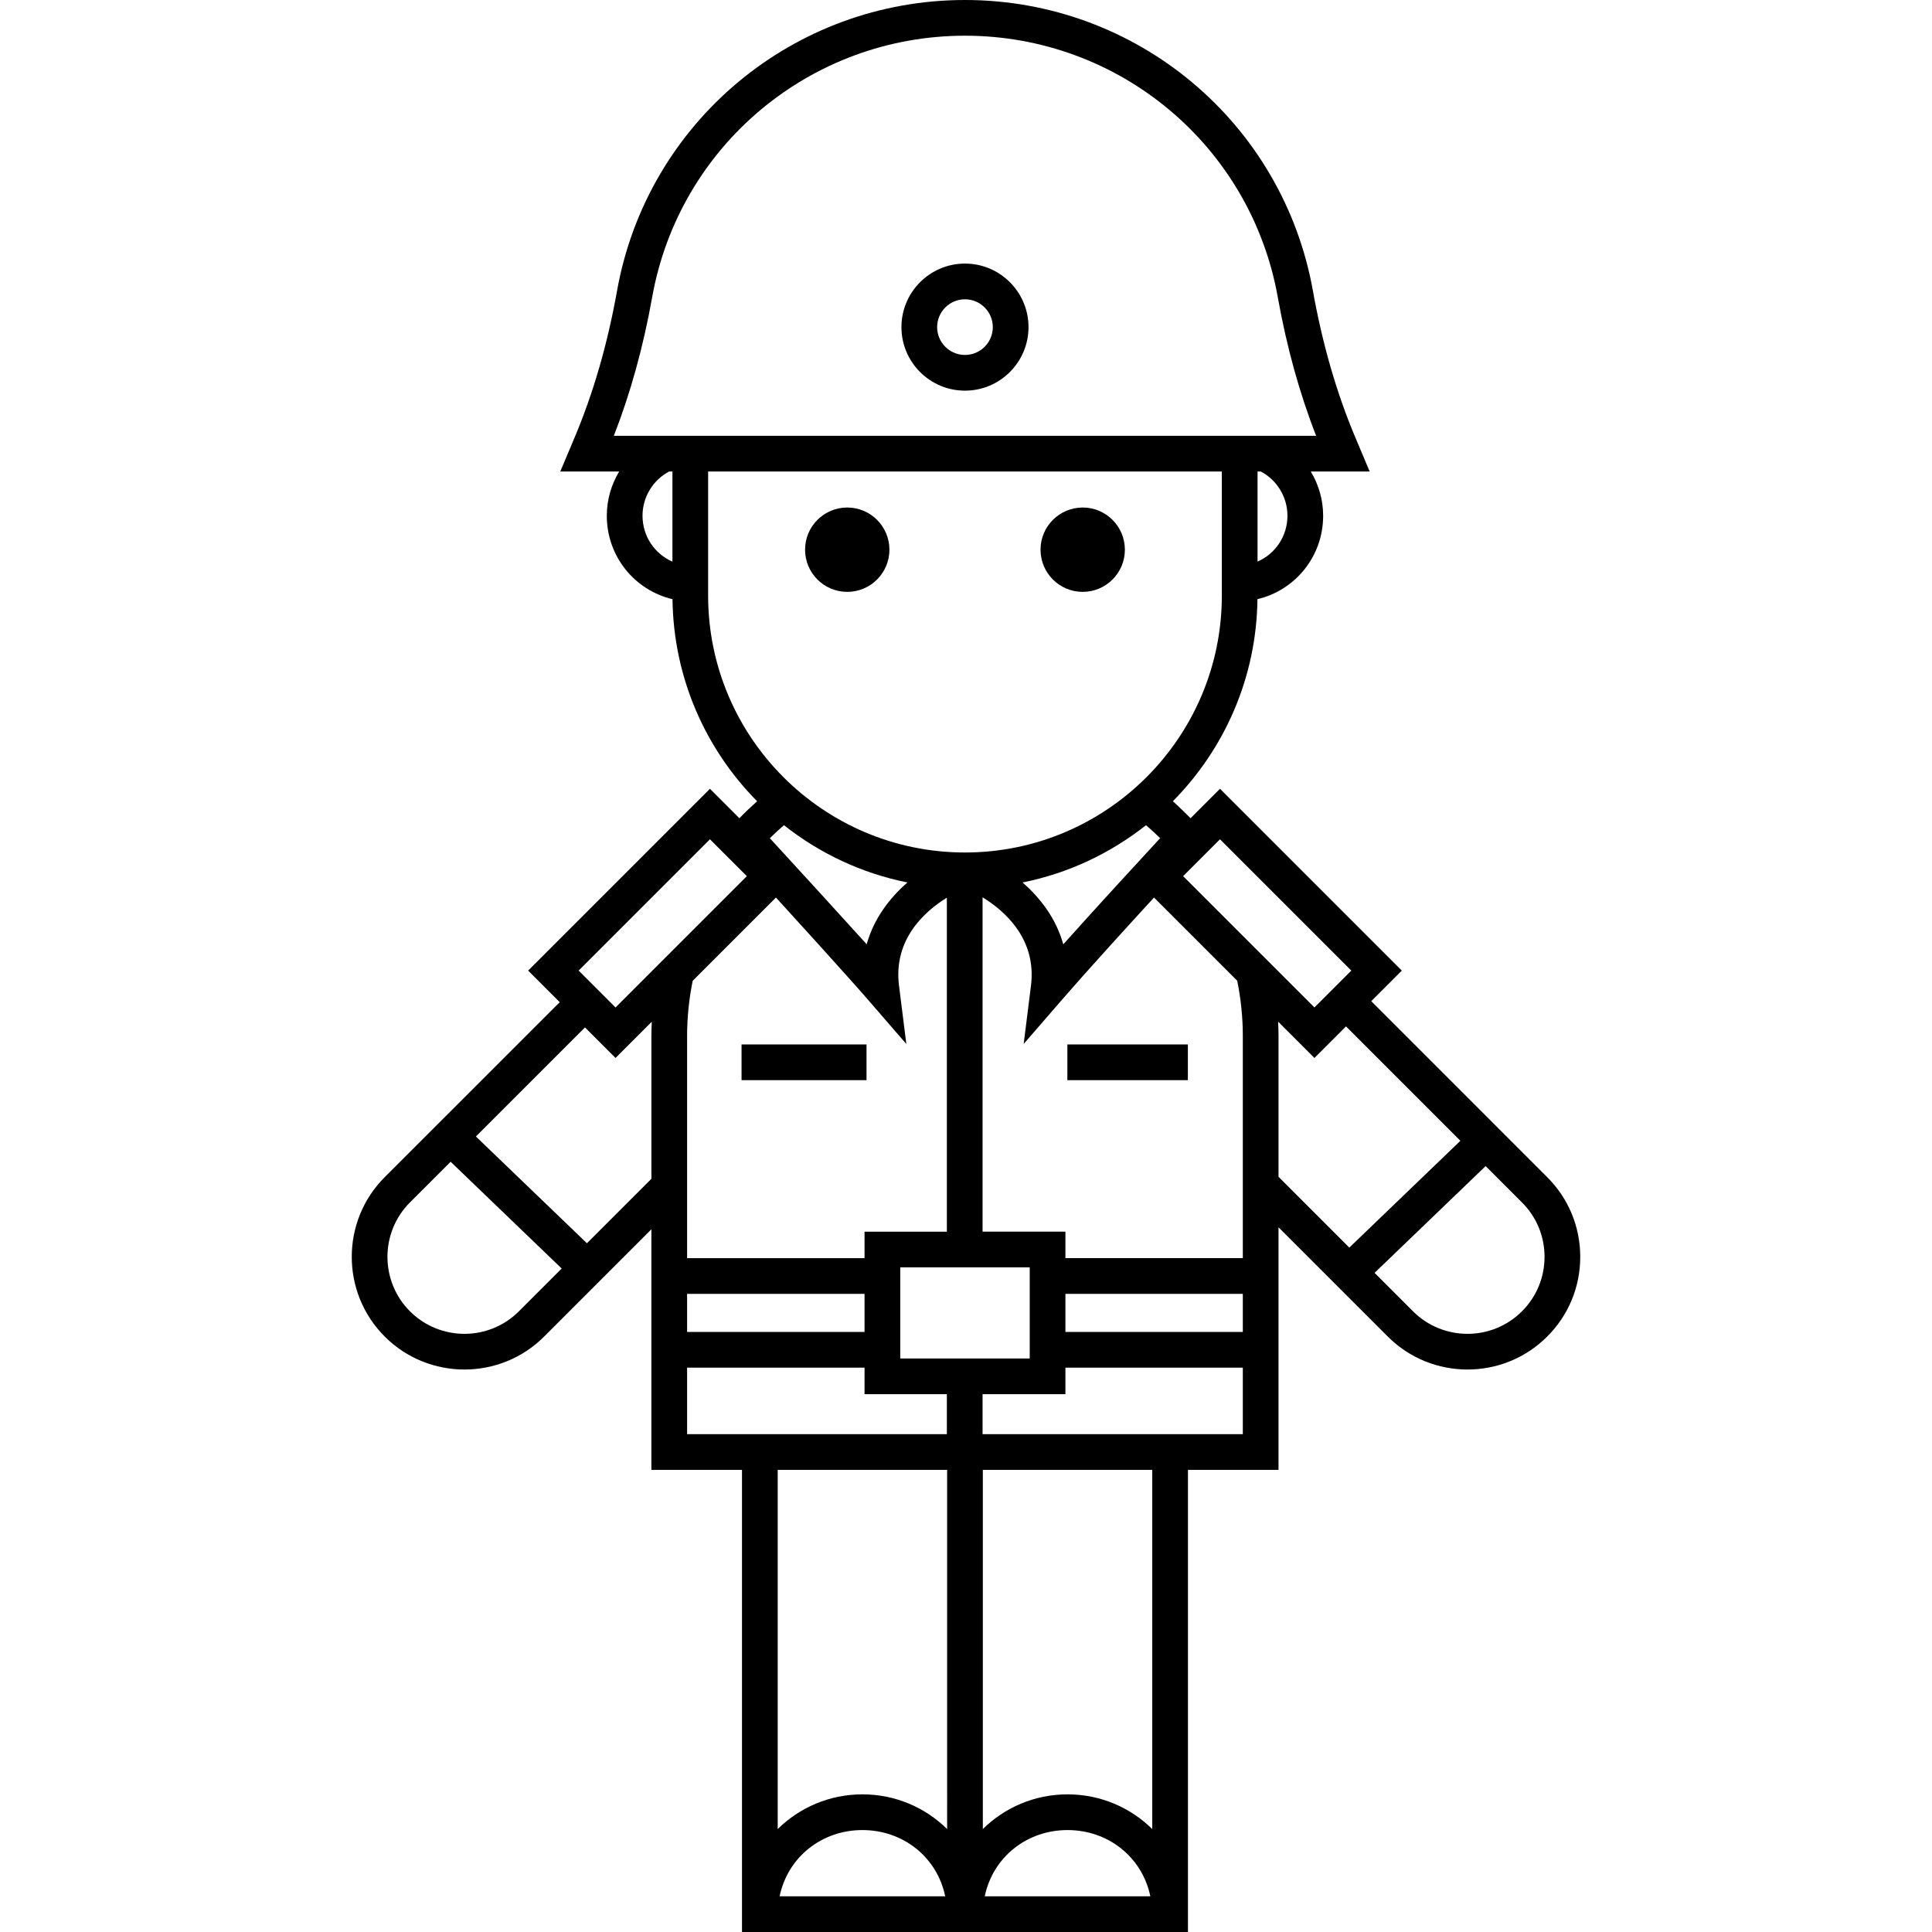 <?xml version="1.0" encoding="iso-8859-1"?>
<!-- Uploaded to: SVG Repo, www.svgrepo.com, Generator: SVG Repo Mixer Tools -->
<svg fill="#000000" version="1.1" id="Capa_1" xmlns="http://www.w3.org/2000/svg" xmlns:xlink="http://www.w3.org/1999/xlink" 
	 viewBox="0 0 612 612" xml:space="preserve">
<g>
	<g>
		<circle cx="268.382" cy="174.127" r="13.359"/>
		<circle cx="342.97" cy="174.127" r="13.359"/>
		<path d="M490.106,372.884l-55.736-55.749l9.68-9.68l-57.591-57.591l-9.316,9.317c-0.413-0.43-4.109-4.051-5.609-5.38
			c16.318-16.503,26.488-39.085,26.789-64.004c12.023-2.852,20.811-13.573,20.811-26.425c0-5.044-1.415-9.864-3.919-14.016h18.655
			l-4.615-10.96c-5.873-13.947-10.367-29.503-13.356-46.237C406.362,38.757,360.006,0,305.676,0
			c-54.328,0-100.684,38.757-110.223,92.158c-2.989,16.732-7.482,32.289-13.356,46.239l-4.613,10.958h18.652
			c-2.502,4.154-3.918,8.972-3.918,14.016c0,12.868,8.787,23.589,20.811,26.43c0.303,24.927,10.478,47.514,26.806,64.017
			c-1.945,1.723-3.824,3.512-5.617,5.37l-9.325-9.325l-57.59,57.591l10.004,10.006l-55.438,55.425
			c-13.922,13.923-13.922,36.575,0,50.497c6.962,6.962,16.105,10.442,25.248,10.442c9.143,0,18.288-3.481,25.248-10.442
			l33.977-33.977v76.21h28.7V612h141.268V465.614h28.686v-76.846l34.613,34.613c6.962,6.963,16.105,10.442,25.249,10.442
			c9.142,0,18.286-3.481,25.245-10.44c6.752-6.744,10.471-15.71,10.471-25.249C500.574,388.595,496.856,379.627,490.106,372.884z
			 M386.46,265.859l41.596,41.596l-11.682,11.682l-41.596-41.596L386.46,265.859z M398.353,177.896v-28.542h1.033
			c5.159,2.734,8.439,8.121,8.439,14.016C407.825,169.882,403.96,175.448,398.353,177.896z M213.003,177.905
			c-5.607-2.443-9.472-8.013-9.472-14.534c0-5.894,3.274-11.279,8.428-14.016h1.045V177.905z M194.445,138.044
			c5.261-13.464,9.341-28.205,12.143-43.899c8.573-47.997,50.247-82.835,99.089-82.835s90.515,34.838,99.088,82.835
			c2.804,15.695,6.882,30.435,12.143,43.899H194.445z M224.313,188.663v-39.308h162.729v39.309c0,44.873-36.5,81.38-81.365,81.38
			C260.812,270.043,224.313,233.537,224.313,188.663z M367.498,265.509c-6.617,7.157-19.863,21.537-30.681,33.625
			c-2.288-8.227-7.333-14.746-12.908-19.591c14.557-2.917,27.879-9.266,39.116-18.148
			C364.561,262.714,366.057,264.086,367.498,265.509z M287.451,279.543c-5.575,4.841-10.621,11.356-12.908,19.577
			c-3.715-4.154-26.13-28.689-30.675-33.601c1.441-1.421,2.927-2.802,4.465-4.123C259.571,270.279,272.893,276.627,287.451,279.543z
			 M245.802,284.311c3.116,3.395,23.189,25.482,29.09,32.3l12.208,14.1l-2.321-18.505c-1.835-14.626,8.101-23.486,15.157-27.855
			v105.804H273.86v8.39h-56.207V328.15c0-5.876,0.614-11.736,1.772-17.461L245.802,284.311z M326.184,401.463v28.856h-41.013
			v-28.856H326.184z M273.86,409.853v12.074h-56.207v-12.074H273.86z M224.894,265.859l11.682,11.682l-41.596,41.596l-11.682-11.682
			L224.894,265.859z M164.369,415.385c-9.512,9.514-24.989,9.512-34.501,0s-9.512-24.99,0-34.501l12.881-12.877l35.178,33.822
			L164.369,415.385z M206.344,328.15v45.26l-20.418,20.418l-35.177-33.821l34.558-34.549l9.675,9.675l11.484-11.484
			C206.398,325.147,206.344,326.649,206.344,328.15z M217.654,454.304v-21.066h56.207v8.392h26.076v12.675h-82.284V454.304z
			 M246.958,600.69c2.596-12.447,13.365-20.981,26.229-20.981s23.632,8.532,26.228,20.981H246.958z M300.023,579.399
			c-6.897-6.813-16.38-11.001-26.835-11.001c-10.454,0-19.936,4.186-26.833,10.999V465.614h53.668L300.023,579.399L300.023,579.399z
			 M311.935,600.69c2.596-12.447,13.365-20.981,26.228-20.981c12.864,0,23.633,8.532,26.229,20.981H311.935z M365.001,579.4
			c-6.897-6.815-16.38-11.002-26.837-11.002c-10.452,0-19.935,4.186-26.831,10.998V465.614h53.668V579.4z M393.687,454.304h-82.439
			v-12.675h26.246v-8.392h56.193V454.304z M393.687,421.928h-56.193v-12.074h56.193V421.928z M393.687,398.542h-56.193v-8.39
			h-26.246V284.239c7.069,4.335,17.176,13.223,15.333,27.974l-2.309,18.476l12.194-14.07c7.684-8.867,19.649-22.019,29.089-32.306
			l26.362,26.362c1.156,5.724,1.771,11.59,1.771,17.475v70.393H393.687z M404.998,372.774V328.15c0-1.507-0.055-3.011-0.123-4.516
			l11.499,11.498l10-10l36.234,36.243l-35.181,33.827L404.998,372.774z M482.108,415.385c-9.512,9.514-24.989,9.512-34.501,0
			l-12.183-12.183l35.181-33.825l11.506,11.508c4.613,4.608,7.154,10.734,7.154,17.25
			C489.263,404.65,486.723,410.774,482.108,415.385z"/>
		<rect x="338.109" y="330.85" width="38.173" height="11.31"/>
		<rect x="234.901" y="330.85" width="39.587" height="11.31"/>
		<path d="M305.675,83.494c-11.098,0-20.127,9.03-20.127,20.127c0,11.1,9.029,20.128,20.127,20.128s20.128-9.03,20.128-20.128
			S316.773,83.494,305.675,83.494z M305.675,112.439c-4.862,0-8.816-3.956-8.816-8.818c0-4.861,3.956-8.816,8.816-8.816
			c4.862,0,8.818,3.956,8.818,8.816C314.493,108.483,310.537,112.439,305.675,112.439z"/>
	</g>
</g>
</svg>